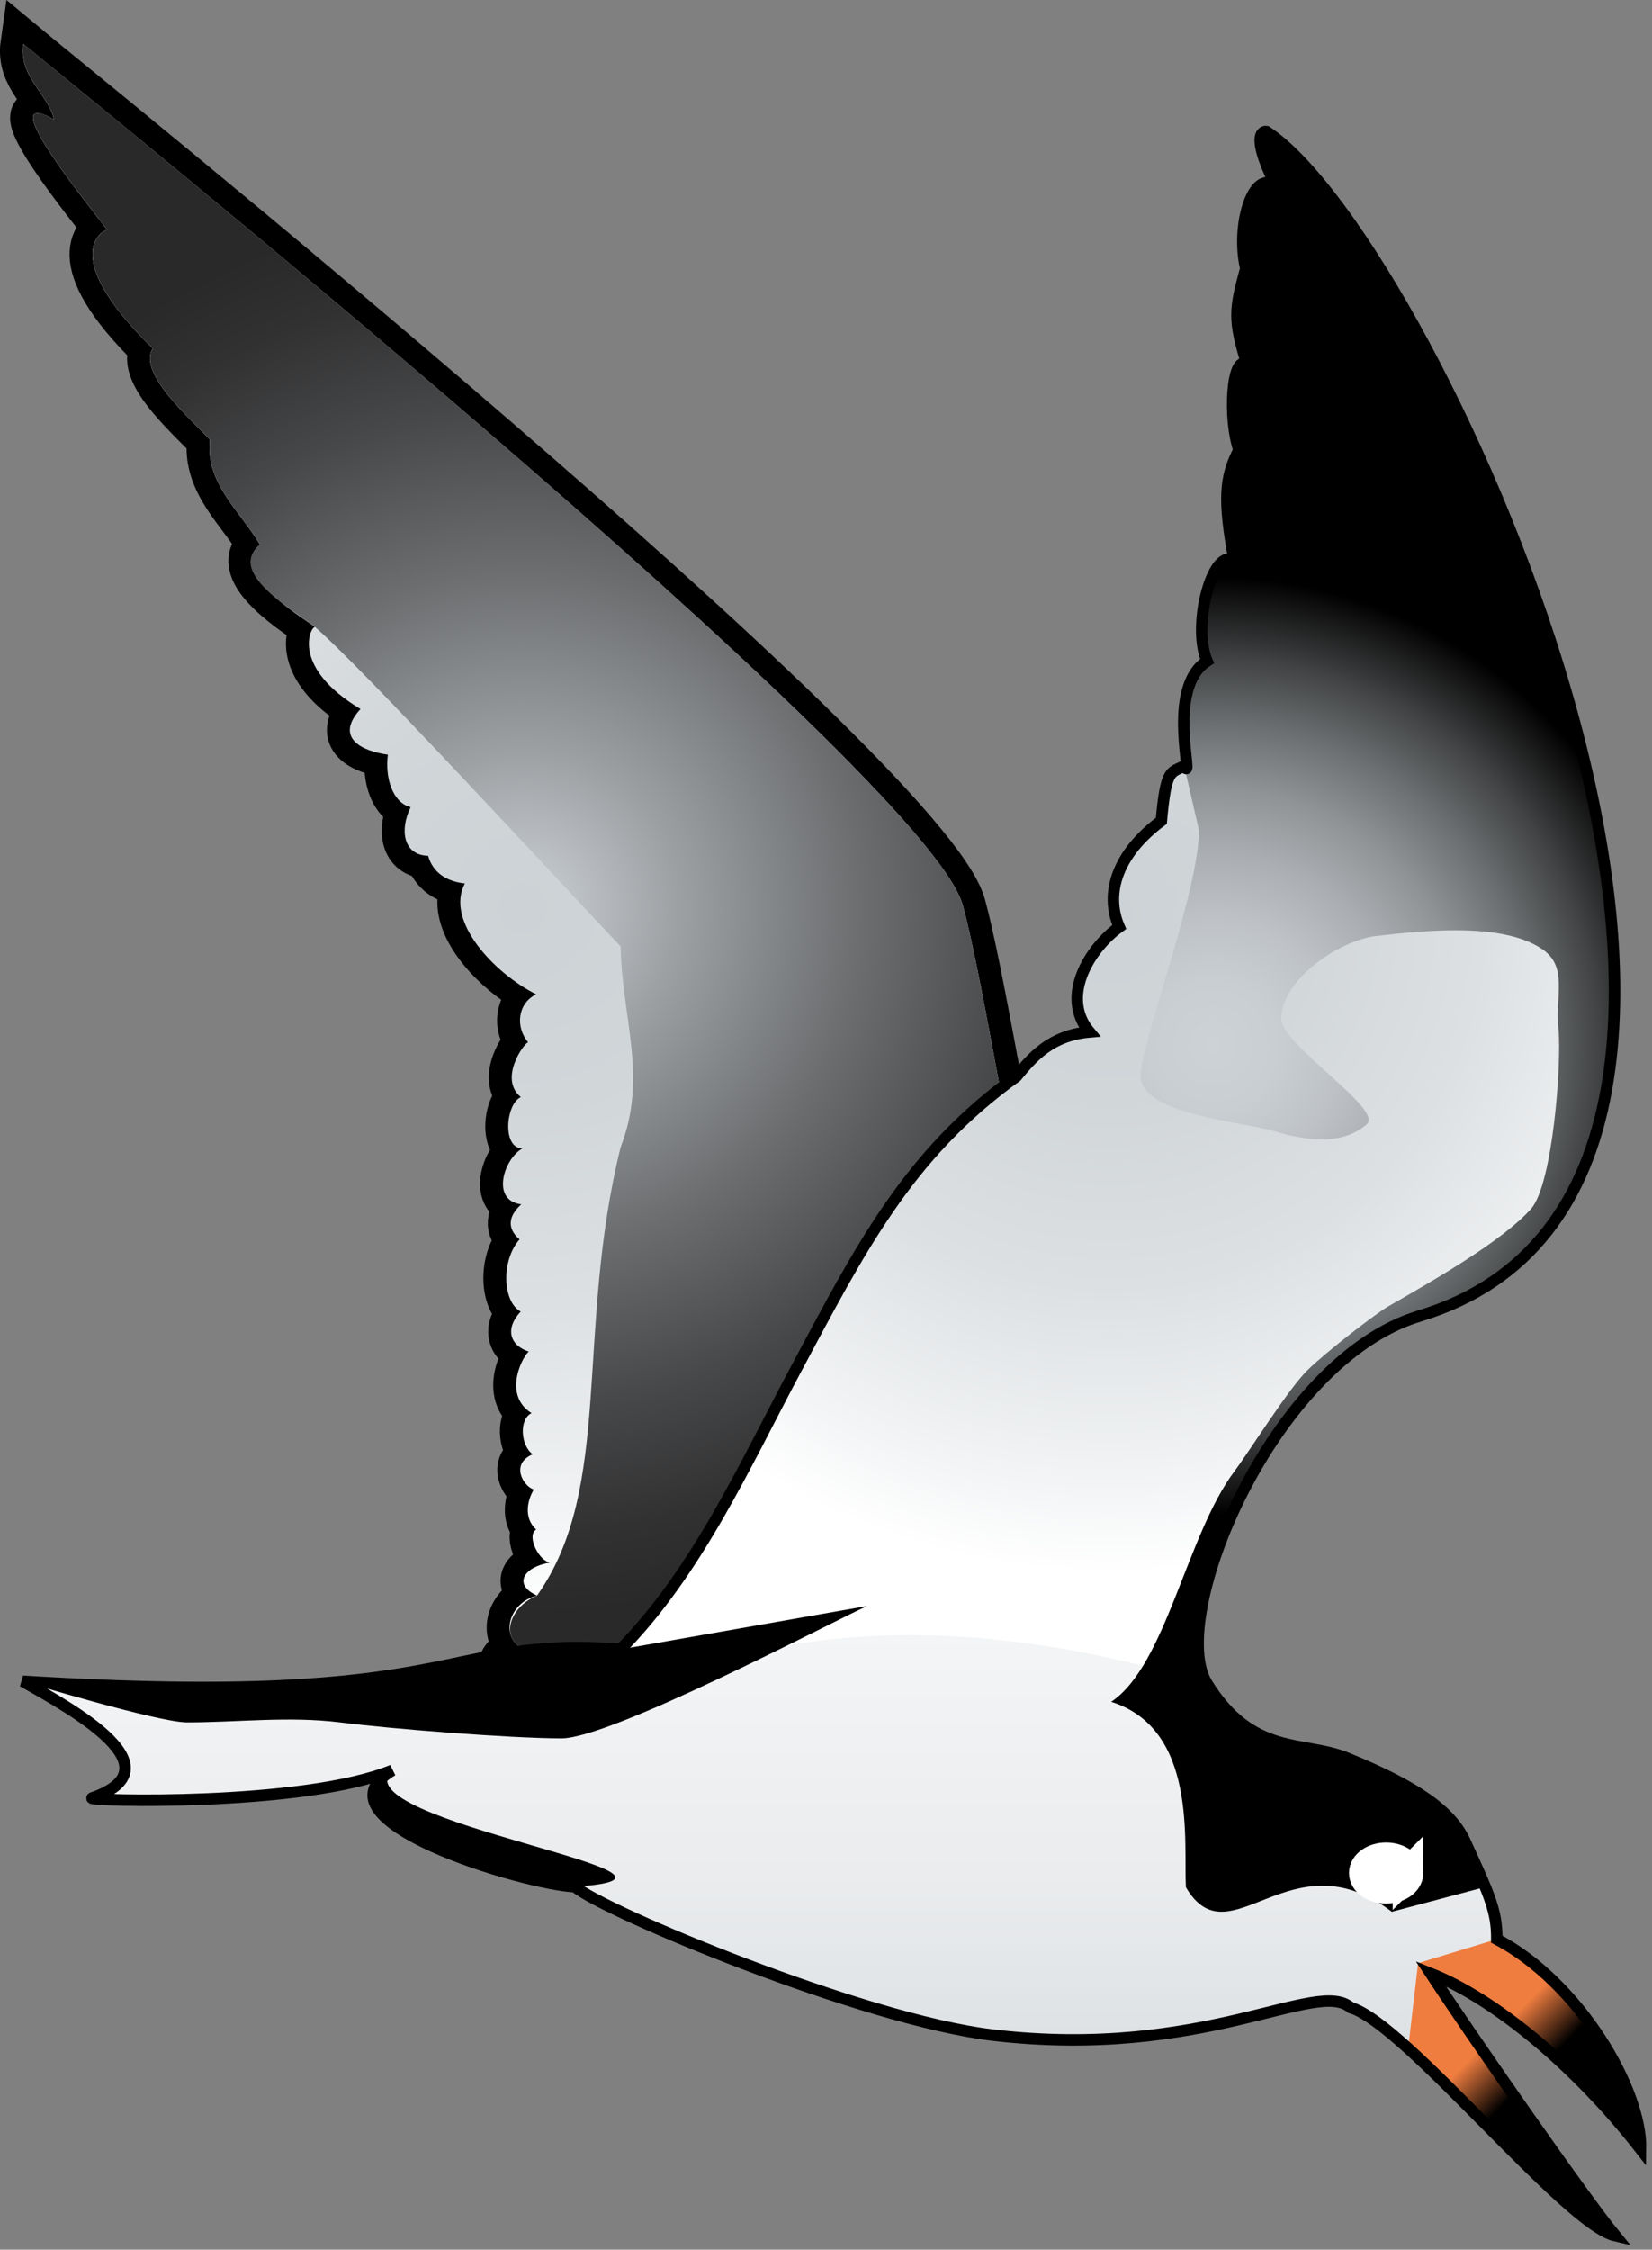 
        <svg xmlns:rdf="http://www.w3.org/1999/02/22-rdf-syntax-ns#" xmlns="http://www.w3.org/2000/svg" xmlns:cc="http://creativecommons.org/ns#" xmlns:xlink="http://www.w3.org/1999/xlink" xmlns:dc="http://purl.org/dc/elements/1.1/" x="0px" y="0px" width="368" height="501" viewBox="0 0 368 501" xml:space="preserve">
            <rect x="0" y="0" width="368" height="501" fill="#808080" stroke="none"/>
            <title>Rynchops niger (Black Skimmer)</title>
            <desc xmlns:ian_image_library="https://ian.umces.edu/media-library/">
                <ian_image_library:title>Rynchops niger (Black Skimmer)</ian_image_library:title>
                <ian_image_library:descr>Illustration of Rynchops niger (Black Skimmer)</ian_image_library:descr>
                <ian_image_library:scene>
                    <ian_image_library:contains>bird, black, skimmer, Chordata, Aves, Charadriiformes, Rynchopidae, Rynchops, niger</ian_image_library:contains>
                    <ian_image_library:when>2003-12-08</ian_image_library:when>
                </ian_image_library:scene>
            </desc>
            
 <defs></defs>
 <path stroke="#000" stroke-width="10.216" d="m227.7 267.67c-3.044-13.211-9.415-52.258-13.225-66.067-8.13-29.49-200.9-184.8-209.26-191.79-1.043 7.392 5.414 10.923 6.821 16.793-14.598-7.982 9.421 21.263 11.837 24.548-1.413.346-10.676 6.104 10.162 26.433-3.559 5.589 9.17 16.335 12.716 20.329-1.023 9.66 6.616 15.76 11.178 23.379-7.619 6.091 9.389 16.136 12.188 18.309-1.169.343-5.064 9.135 10.181 18.286-5.969 6.533.555 9.412 6.101 10.164-.667 5.083 1.003 10.669 5.071 11.689-2.476 5.061-1.67 10.68 3.896 10.832 1.089 3.846 4.193 5.705 8.194 6.167-4.503 8.405 6.721 20.115 15.878 24.68-4.186 2.03-4.641 7.368-1.782 10.669-.958.238-6.609 8.144-1.638 12.218-3.374 1.555-4.219 11.429.37 11.429-4.14 2.288-7.124 11.617-.271 12.453-2.8 2.535-3.301 5.328-.376 7.804-4.252 4.846-3.691 14.05.257 16.074-3.453 3.671-2.621 7.464 1.829 8.937-.872.234-6.279 9.359.587 13.69-2.793 1.268-2.476 7.22.258 9.155-5.038 2.146-2.152 7.077.238 7.863-1.393 2.265-2.351 6.286.528 8.897-2.304 1.429.826 7.286 3.169 7.345-5.804.882-8.51 4.855-2.978 7.371-5.824 1.42-8.082 8.167-4.107 11.218-10.022 5.685-3.037 20.716.343 28.192l111.83-127.05z" fill="none"/>
 <radialGradient id="ian_symbols_7fde98e9575d8c1445a8dd1feb362bd1" gradientUnits="userSpaceOnUse" cy="202.27" cx="116.41" r="157.21">
  <stop stop-color="#CDD2D6" offset="0"/>
  <stop stop-color="#D1D6D9" offset=".282"/>
  <stop stop-color="#DDE0E3" offset=".566"/>
  <stop stop-color="#F1F3F4" offset=".85"/>
  <stop stop-color="#fff" offset="1"/>
 </radialGradient>
 <path d="m227.7 267.67c-3.044-13.211-9.415-52.258-13.225-66.067-8.13-29.49-200.9-184.8-209.26-191.79-1.043 7.392 5.414 10.923 6.821 16.793-14.598-7.982 9.421 21.263 11.837 24.548-1.413.346-10.676 6.104 10.162 26.433-3.559 5.589 9.17 16.335 12.716 20.329-1.023 9.66 6.616 15.76 11.178 23.379-7.619 6.091 9.389 16.136 12.188 18.309-1.169.343-5.064 9.135 10.181 18.286-5.969 6.533.555 9.412 6.101 10.164-.667 5.083 1.003 10.669 5.071 11.689-2.476 5.061-1.67 10.68 3.896 10.832 1.089 3.846 4.193 5.705 8.194 6.167-4.503 8.405 6.721 20.115 15.878 24.68-4.186 2.03-4.641 7.368-1.782 10.669-.958.238-6.609 8.144-1.638 12.218-3.374 1.555-4.219 11.429.37 11.429-4.14 2.288-7.124 11.617-.271 12.453-2.8 2.535-3.301 5.328-.376 7.804-4.252 4.846-3.691 14.05.257 16.074-3.453 3.671-2.621 7.464 1.829 8.937-.872.234-6.279 9.359.587 13.69-2.793 1.268-2.476 7.22.258 9.155-5.038 2.146-2.152 7.077.238 7.863-1.393 2.265-2.351 6.286.528 8.897-2.304 1.429.826 7.286 3.169 7.345-5.804.882-8.51 4.855-2.978 7.371-5.824 1.42-8.082 8.167-4.107 11.218-10.022 5.685-3.037 20.716.343 28.192l111.83-127.05z" fill="url(#ian_symbols_7fde98e9575d8c1445a8dd1feb362bd1)"/>
 <radialGradient id="ian_symbols_ca3291a1ca3665a4e9019fdadf016b55" gradientUnits="userSpaceOnUse" cy="202.27" cx="116.41" r="157.21">
  <stop stop-color="#CDD2D6" offset="0"/>
  <stop stop-color="#9DA0A3" offset=".223"/>
  <stop stop-color="#6B6D6F" offset=".482"/>
  <stop stop-color="#474849" offset=".707"/>
  <stop stop-color="#313132" offset=".887"/>
  <stop stop-color="#292929" offset="1"/>
 </radialGradient>
 <path d="m138.24 210.75c.337 16.235 6.094 28.968.013 44.718-10.188 41.169-1.539 75.747-18.619 99.855-5.401 2.195-8.082 8.167-4.107 11.218-10.022 5.685-3.037 20.716.343 28.192l111.83-127.06c-3.044-13.211-9.415-52.258-13.225-66.067-8.11-29.49-200.88-184.8-209.24-191.79-1.043 7.392 5.414 10.923 6.821 16.793-14.598-7.982 9.421 21.263 11.837 24.548-1.413.346-10.676 6.104 10.162 26.433-3.559 5.589 9.17 16.335 12.716 20.329-1.023 9.66 6.616 15.76 11.178 23.379-7.619 6.091 7.125 14.354 12.188 18.309 10.182 8.64 53.638 55.89 68.118 71.15z" fill="url(#ian_symbols_ca3291a1ca3665a4e9019fdadf016b55)"/>
 <linearGradient id="ian_symbols_a1c5d07c84f327f4891712b430d96bf5" y2="29.296" gradientUnits="userSpaceOnUse" x2="185.26" y1="497.92" x1="185.26">
  <stop stop-color="#CDD2D6" offset="0"/>
  <stop stop-color="#D9DDE0" offset=".057"/>
  <stop stop-color="#EAECEE" offset=".172"/>
  <stop stop-color="#F6F7F8" offset=".314"/>
  <stop stop-color="#FDFDFD" offset=".509"/>
  <stop stop-color="#fff" offset="1"/>
 </linearGradient>
 <path d="m316.15 293.08c98.846-29.734 3.533-239.4-34.062-263.78 0 0-4.199-.647 2.152 12.185-5.005-4.136-9.02 8.636-6.728 18.305-2.536 9.154-2.793 11.432.257 21.342-3.439-2.281-4.199 12.201-1.782 19.058-3.183 6.104-3.565 11.065-1.011 24.914-4.449-3.942-9.673 13.723-6.106 22.105-9.396 6.1-2.642 27.684-5.084 23.379-3.044 1.522-4.048.621-5.091 12.201-9.68 7.2-12.689 16.011-9.389 23.64-6.622 4.836-13.212 15.493-6.622 23.379-8.537.753-12.67 5.533-16.262 9.907-24.39 17.536-34.96 38.763-49.308 65.559-11.105 20.804-21.794 44.653-38.875 62.02-40.665-3.054-34.055 13.212-133.17 7.108 11.707 6.611 34.577 19.321 15.437 26.003-1.274.657 47.069 1.954 66.902-6.177-18.797 11.185 29.487 25.42 40.658 25.925 6.616 5.585 64.096 29.612 93.029 33.049 47.253 5.585 72.178-12.72 79.797-6.114 12.208 3.559 47.775 48.287 58.953 50.832-7.11-8.639-32.518-45.243-41.16-58.447 14.479 5.737 32.518 20.844 46.759 39.129.258-13.301-13.72-37.099-32.015-46.759 0-6.104-1.413-9.475-7.124-21.863-3.044-6.609-10.578-12.076-26.226-18.447-9.856-4.012-21.074-.281-31.209-16.612-9.16-14.73 14.72-72.03 47.27-81.83z" fill="url(#ian_symbols_a1c5d07c84f327f4891712b430d96bf5)"/>
 <linearGradient id="ian_symbols_d5d10cbf071b8ae459b6c1f93753aa2d" y2="488.3" gradientUnits="userSpaceOnUse" x2="369.47" y1="435.95" x1="317.12">
  <stop stop-color="#EF7D40" offset=".315"/>
  <stop stop-color="#000" offset=".483"/>
 </linearGradient>
 <path d="m315.89 437.17l-2.212 18.994c15.681 14.205 37.793 39.843 46.171 41.754-7.11-8.639-32.518-45.243-41.16-58.447 14.479 5.737 32.518 20.844 46.759 39.129.258-13.301-13.72-37.099-32.015-46.759l-17.55 5.34z" fill="url(#ian_symbols_d5d10cbf071b8ae459b6c1f93753aa2d)"/>
 <radialGradient id="ian_symbols_21fd1022374de284fdf46e00d35bedb3" gradientUnits="userSpaceOnUse" cy="203.69" cx="247.29" r="146.7">
  <stop stop-color="#CDD2D6" offset="0"/>
  <stop stop-color="#D1D6D9" offset=".282"/>
  <stop stop-color="#DDE0E3" offset=".566"/>
  <stop stop-color="#F1F3F4" offset=".85"/>
  <stop stop-color="#fff" offset="1"/>
 </radialGradient>
 <path d="m268.87 374.92c-7.884-13.987 14.729-72.039 47.279-81.837 98.846-29.734 3.533-239.4-34.062-263.78 0 0-4.199-.647 2.152 12.185-5.005-4.136-9.02 8.636-6.728 18.305-2.536 9.154-2.793 11.432.257 21.342-3.439-2.281-4.199 12.201-1.782 19.058-3.183 6.104-3.565 11.065-1.011 24.914-4.449-3.942-9.673 13.723-6.106 22.105-9.396 6.1-2.642 27.684-5.084 23.379-3.044 1.522-4.048.621-5.091 12.201-9.68 7.2-12.689 16.011-9.389 23.64-6.622 4.836-13.212 15.493-6.622 23.379-8.537.753-12.67 5.533-16.262 9.907-24.39 17.536-34.96 38.763-49.308 65.559-11.105 20.804-27.684 53.635-38.875 62.02-14.99 34.05 19.58-26.43 130.63 7.63z" fill="url(#ian_symbols_21fd1022374de284fdf46e00d35bedb3)"/>
 <radialGradient id="ian_symbols_9c5cf35f34c6b404711176c07887790d" gradientUnits="userSpaceOnUse" cy="232.87" cx="270.15" r="104.42">
  <stop stop-color="#CDD2D6" offset="0"/>
  <stop stop-color="#C9CED2" offset=".136"/>
  <stop stop-color="#BEC2C6" offset=".273"/>
  <stop stop-color="#AAAEB2" offset=".41"/>
  <stop stop-color="#8F9395" offset=".548"/>
  <stop stop-color="#6C6F71" offset=".686"/>
  <stop stop-color="#414344" offset=".825"/>
  <stop stop-color="#101010" offset=".961"/>
  <stop stop-color="#000" offset="1"/>
 </radialGradient>
 <path d="m267.09 184.82c0 14.103-14.09 50.294-12.954 55.652 1.644 7.843 22.487 9.273 29.783 11.455 7.574 2.268 15.206 3.041 20.527-1.548 3.916-3.341-19.272-17.843-19.055-23.624.337-8.973 13.258-17.394 21.121-18.312 10.716-1.221 28.107-3.123 36.994 2.895 5.816 3.929 2.918 10.237 3.645 17.691.752 7.729-1.261 34.706-6.102 40.163-6.271 7.071-21.364 15.75-31.843 21.749-2.522 1.439-13.396 9.759-17.912 14.149-4.285 4.18-12.783 17.823-16.315 22.555-10.676 14.245-15.258 43.212-27.453 51.333 19.313 6.104 16.084 31.546 16.645 41.302 9.785 16.641 23.262-11.818 45.874 5.456l20.812-5.52c-1.07-2.644-2.536-5.869-4.549-10.239-3.044-6.609-10.578-12.076-26.226-18.447-9.856-4.012-21.074-.281-31.209-16.612-9.151-14.743 14.729-72.039 47.279-81.837 98.846-29.734 3.533-239.4-34.062-263.78 0 0-4.199-.647 2.152 12.185-5.005-4.136-9.02 8.636-6.728 18.305-2.536 9.154-2.793 11.432.257 21.342-3.439-2.281-4.199 12.201-1.782 19.058-3.183 6.104-3.565 11.065-1.011 24.914-4.449-3.942-9.673 13.723-6.106 22.105-9.396 6.1-2.642 27.684-5.084 23.379l3.28 14.24z" fill="url(#ian_symbols_9c5cf35f34c6b404711176c07887790d)"/>
 <path d="m87.408 394.23c-18.738 10.541 28.153 25.226 40.658 25.925 37.04-2.41-52.916-14.62-40.662-25.93z"/>
 <path stroke="#fff" stroke-width="6.805" d="m313.65 417.11c0 1.868-2.199 3.394-4.873 3.394-2.693 0-4.872-1.525-4.872-3.394 0-1.872 2.179-3.397 4.872-3.397 2.67 0 4.87 1.52 4.87 3.4z"/>
 <path d="m308.65 415.96c0 .775-.911 1.419-2.033 1.419-1.136 0-2.041-.644-2.041-1.419 0-.792.905-1.42 2.041-1.42 1.12 0 2.03.63 2.03 1.42z" fill="#fff"/>
 <path d="m138.24 367.3c-40.665-3.054-34.055 13.212-133.17 7.108 0 0 30.14 9.153 36.591 9.153 11.191 0 22.686-1.426 34.069 0 11.581 1.463 37.607 3.526 49.3 3.56 10.98.042 58.914-25.229 68.111-29.474l-54.9 9.65z"/>
 <path stroke="#000" stroke-width="2.554" d="m316.15 293.08c98.846-29.734 3.533-239.4-34.062-263.78 0 0-4.199-.647 2.152 12.185-5.005-4.136-9.02 8.636-6.728 18.305-2.536 9.154-2.793 11.432.257 21.342-3.439-2.281-4.199 12.201-1.782 19.058-3.183 6.104-3.565 11.065-1.011 24.914-4.449-3.942-9.673 13.723-6.106 22.105-9.396 6.1-2.642 27.684-5.084 23.379-3.044 1.522-4.048.621-5.091 12.201-9.68 7.2-12.689 16.011-9.389 23.64-6.622 4.836-13.212 15.493-6.622 23.379-8.537.753-12.67 5.533-16.262 9.907-24.39 17.536-34.96 38.763-49.308 65.559-11.105 20.804-21.794 44.653-38.875 62.02-40.665-3.054-34.055 13.212-133.17 7.108 11.707 6.611 34.577 19.321 15.437 26.003-1.274.657 47.069 1.954 66.902-6.177-18.797 11.185 29.487 25.42 40.658 25.925 6.616 5.585 64.096 29.612 93.029 33.049 47.253 5.585 72.178-12.72 79.797-6.114 12.208 3.559 47.775 48.287 58.953 50.832-7.11-8.639-32.518-45.243-41.16-58.447 14.479 5.737 32.518 20.844 46.759 39.129.258-13.301-13.72-37.099-32.015-46.759 0-6.104-1.413-9.475-7.124-21.863-3.044-6.609-10.578-12.076-26.226-18.447-9.856-4.012-21.074-.281-31.209-16.612-9.16-14.73 14.72-72.03 47.27-81.83z" fill="none"/>
</svg>
